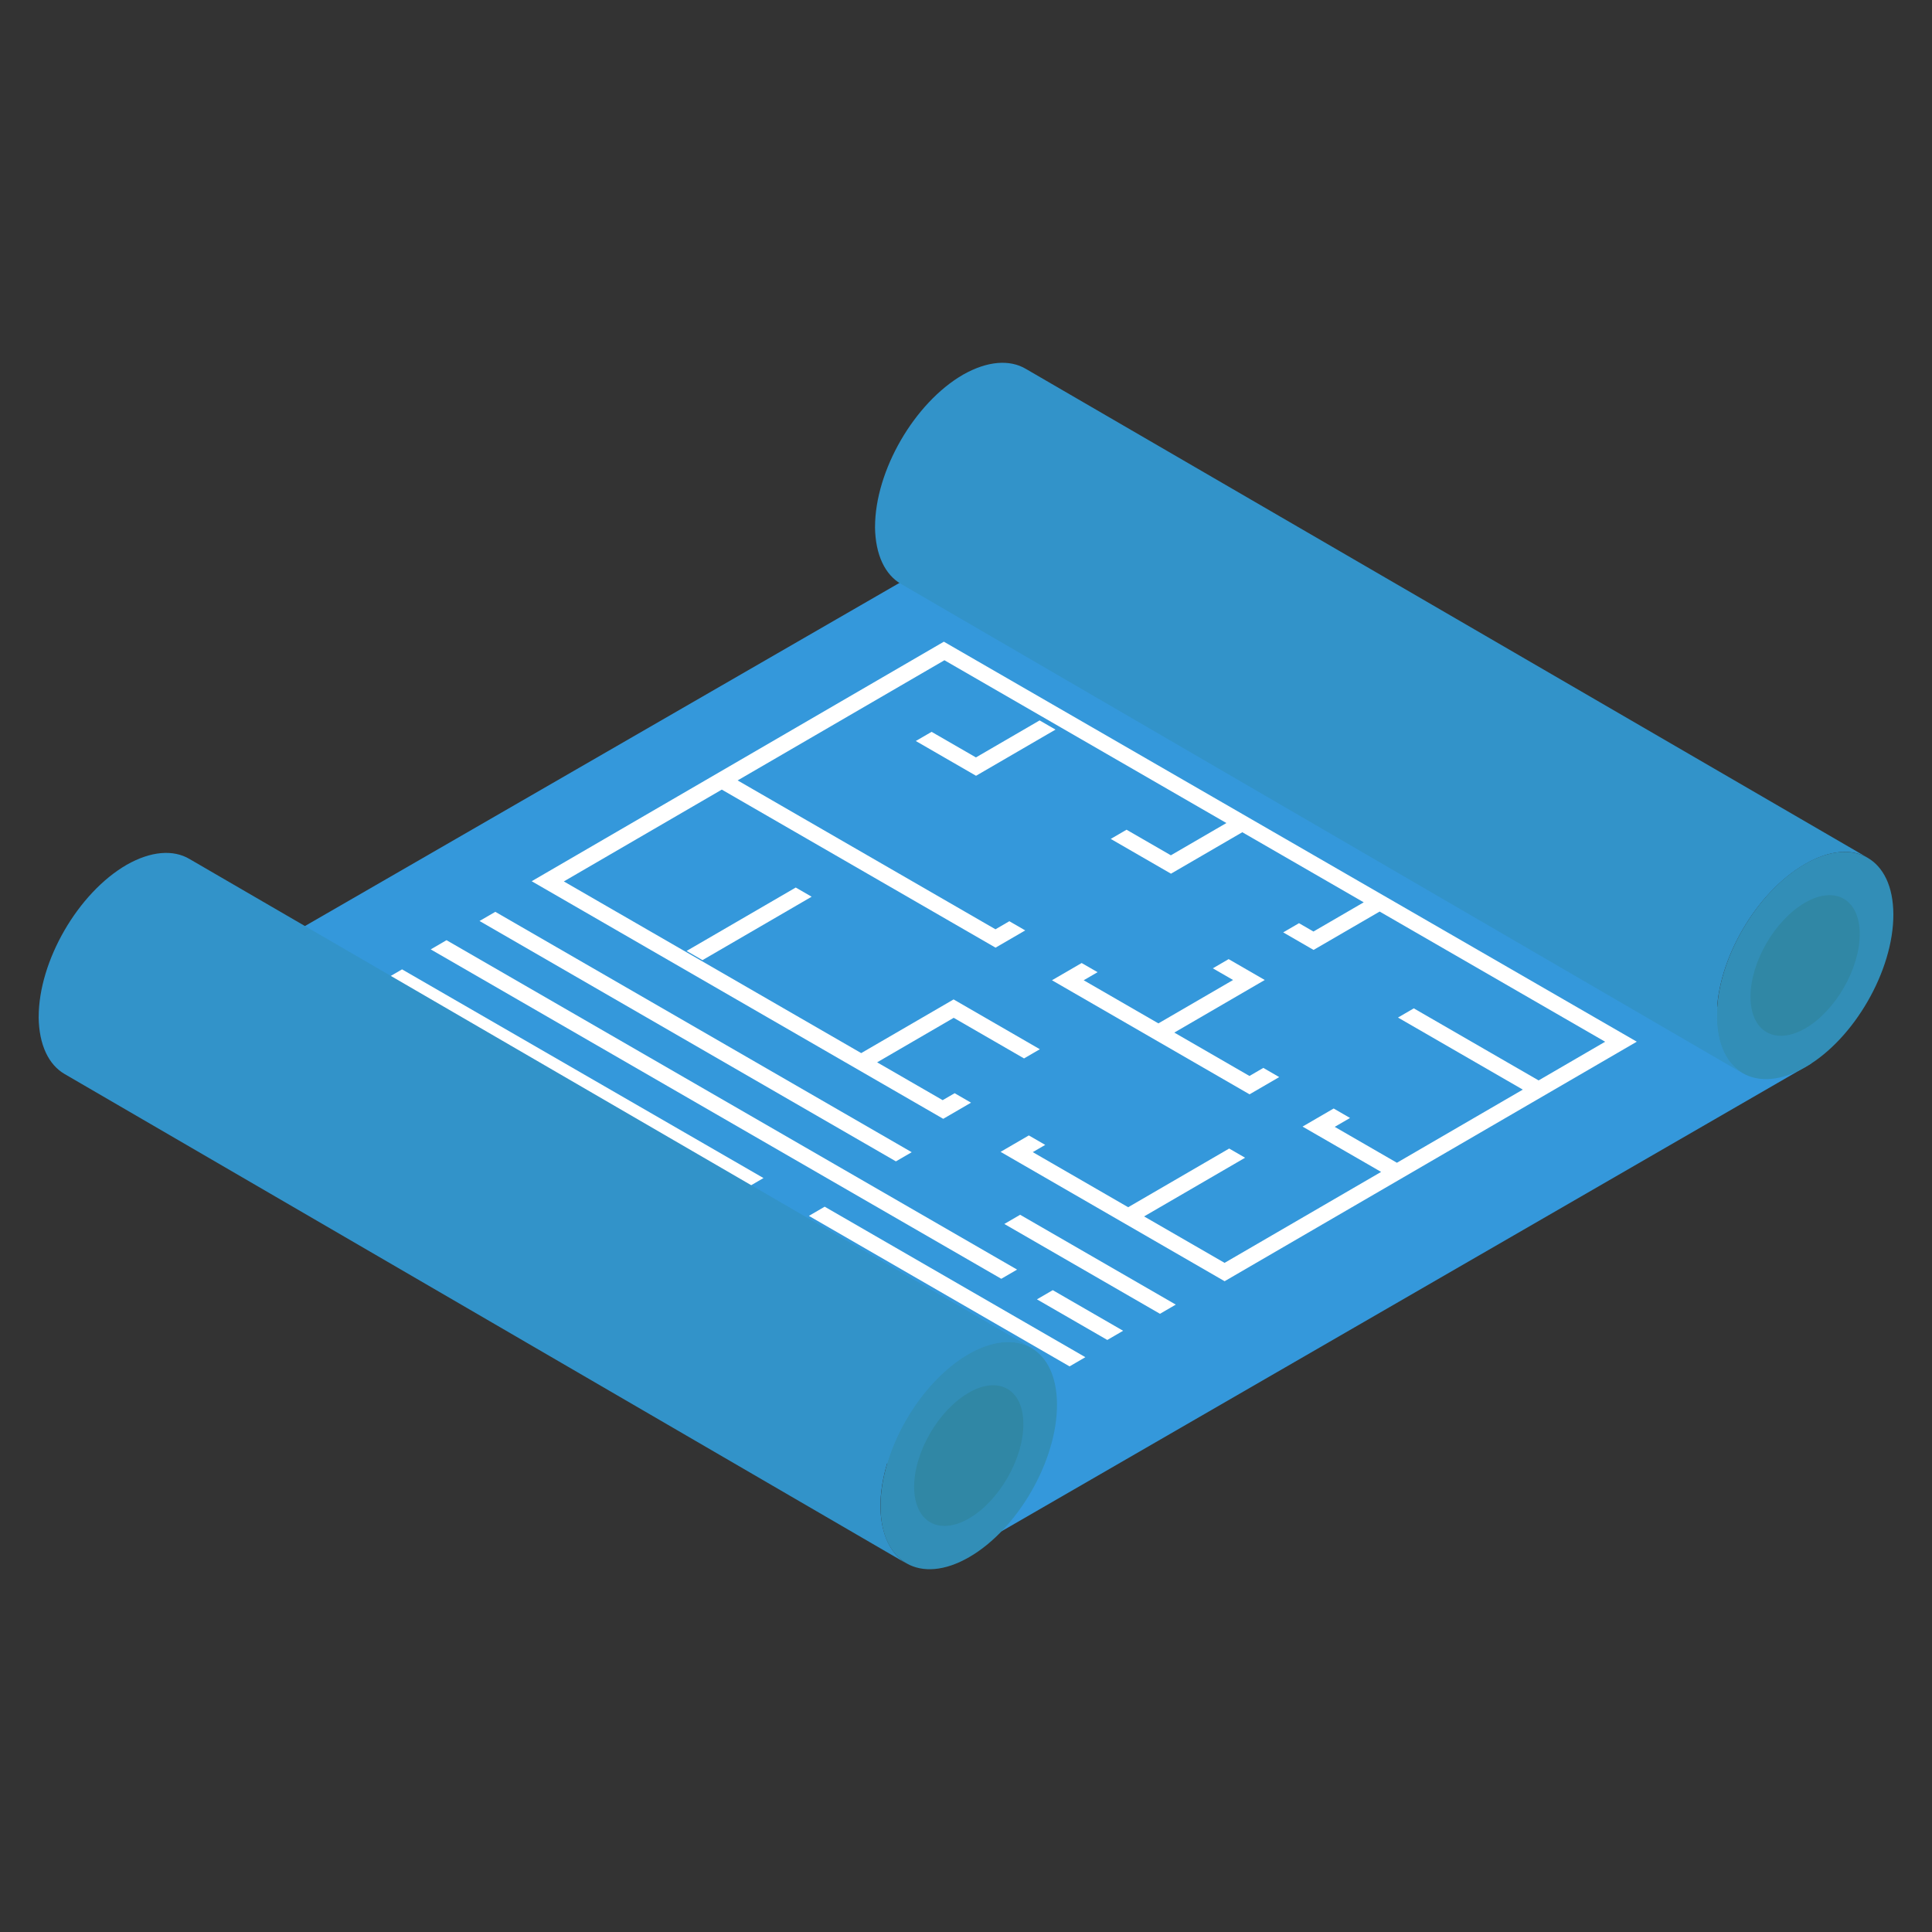 <svg xmlns="http://www.w3.org/2000/svg" id="Layer_1" height="512" viewBox="0 0 50 50" width="512"><rect x="0" y="0" width="50" height="50" fill="#333333" stroke="none"/><g><path d="m3.877 26.283 22.014 13.363 20.98-12.12-22.014-13.352z" fill="#3498db"></path><path d="m22.645 13.637c.009.728.264 1.238.671 1.474l21.784 12.666c-.406-.246-.661-.756-.671-1.474 0-1.455 1.021-3.213 2.287-3.94.633-.368 1.21-.406 1.625-.161l-21.793-12.656c-.416-.246-.992-.208-1.625.151-1.257.727-2.277 2.485-2.277 3.94z" fill="#3293c9"></path><path d="m46.712 22.36c-1.261.728-2.283 2.485-2.279 3.941.004 1.456 1.033 2.042 2.294 1.314 1.255-.725 2.277-2.495 2.273-3.951-.004-1.456-1.033-2.028-2.288-1.304z" fill="#328eb7"></path><g fill="#fff"><path d="m23.595 29.819-10.776-6.221-.409.237 10.776 6.221z"></path><path d="m9.984 25.332 9.354 5.401.421-.245-9.354-5.401z"></path><path d="m26.322 32.857-14.766-8.525-.409.238 14.766 8.525z"></path><path d="m20.934 31.467 6.746 3.895.409-.238-6.746-3.895z"></path><path d="m26.836 33.627 1.821 1.051.409-.238-1.821-1.051z"></path><path d="m25.992 31.676 4.028 2.325.409-.238-4.028-2.325z"></path><path d="m27.993 24.923-.768.446 5.113 2.952.768-.446-.411-.238-.359.209-1.945-1.123 2.341-1.361-.935-.54-.409.238.524.302-1.933 1.123-1.933-1.116.359-.209z"></path><path d="m17.769 24.61.411.238.211-.122 2.614-1.519-.411-.238-2.614 1.519z"></path><path d="m26.694 18.767-1.437.835-1.147-.662-.409.237 1.559.9 1.846-1.073.211-.122-.412-.238z"></path><path d="m24.427 16.607-10.667 6.199 10.651 6.149.719-.418-.424-.245-.31.18-1.696-.979 1.982-1.152 1.82 1.051.409-.238-2.232-1.289-2.391 1.389-7.696-4.443 4.088-2.376 7.085 4.09.768-.446-.411-.238-.359.209-6.673-3.853 5.352-3.11 7.297 4.213-1.437.835-1.147-.662-.409.238 1.559.9 1.846-1.073 3.142 1.814-1.301.756-.374-.216-.409.238.786.454 1.71-.993 5.836 3.369-1.722 1.001-3.23-1.865-.409.238 3.23 1.865-3.258 1.893-1.609-.929.396-.23-.424-.245-.805.468 2.033 1.173-4.051 2.354-2.083-1.202 2.614-1.519-.412-.238-2.614 1.519-2.469-1.426.322-.187-.424-.245-.731.425 5.798 3.348 10.667-6.199z"></path></g><path d="m46.714 23.361c-.78.451-1.413 1.538-1.411 2.439.003.901.639 1.264 1.42.813.777-.448 1.409-1.544 1.407-2.445-.003-.901-.639-1.256-1.416-.807z" fill="#3087a5"></path><path d="m1 26.321c.009.728.264 1.238.671 1.474l21.784 12.666c-.406-.246-.661-.756-.671-1.474 0-1.455 1.02-3.213 2.287-3.94.633-.368 1.209-.406 1.625-.161l-21.793-12.656c-.416-.246-.992-.208-1.625.151-1.257.727-2.277 2.485-2.277 3.94z" fill="#3293c9"></path><path d="m25.067 35.044c-1.261.728-2.283 2.485-2.279 3.941.004 1.456 1.033 2.042 2.294 1.314 1.255-.724 2.277-2.495 2.273-3.951-.004-1.456-1.033-2.028-2.288-1.304z" fill="#328eb7"></path><path d="m25.069 36.045c-.781.451-1.413 1.538-1.411 2.439.003.901.639 1.264 1.42.813.777-.449 1.41-1.544 1.407-2.446-.003-.901-.64-1.255-1.416-.807z" fill="#3087a5"></path></g></svg>
